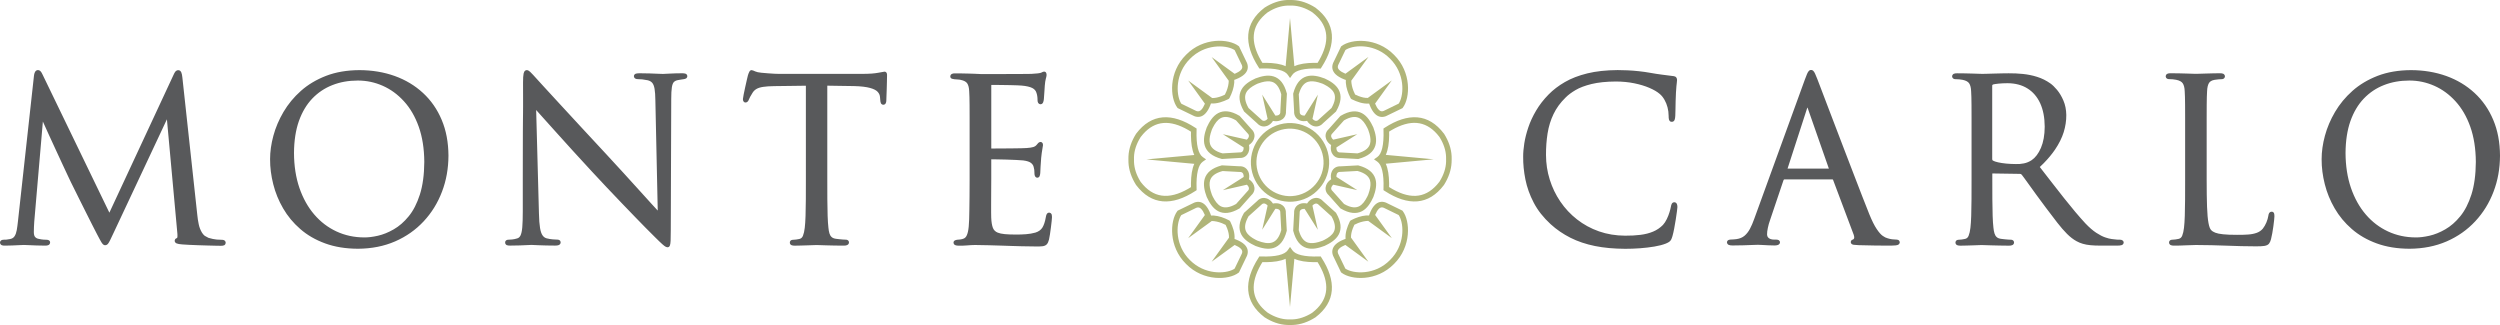 <?xml version="1.0" encoding="utf-8"?>
<!-- Generator: Adobe Illustrator 23.0.3, SVG Export Plug-In . SVG Version: 6.00 Build 0)  -->
<svg version="1.1" id="Слой_1" xmlns="http://www.w3.org/2000/svg" xmlns:xlink="http://www.w3.org/1999/xlink" x="0px" y="0px"
	 viewBox="0 0 600 78" enable-background="new 0 0 600 78" xml:space="preserve">
<g>
	<path fill-rule="evenodd" clip-rule="evenodd" fill="#B0B579" d="M309.58,78l-0.73-0.01c-1.81-0.09-3.59-0.71-5.34-1.83l-0.04-0.03
		c-4.86-3.72-5.04-8.63-1.42-14.27l0.21-0.32l0.38,0.01c3.59,0.12,5.68-0.43,6.42-1.5l0.55-0.79l0.55,0.79
		c0.73,1.06,2.82,1.62,6.42,1.5l0.38-0.01l0.21,0.32c3.61,5.63,3.43,10.56-1.43,14.28l-0.04,0.03c-1.75,1.11-3.53,1.73-5.34,1.82
		L309.62,78H309.58L309.58,78z M314.3,75.44l0.65-0.39l0.71-0.59c3.21-2.88,3.47-6.48,0.95-10.9l-0.39-0.65l-0.88,0.01
		c-1.85-0.02-3.48-0.25-4.69-0.81l-1.05,11.57l-1.05-11.57c-1.21,0.56-2.83,0.79-4.69,0.81l-0.88-0.01l-0.39,0.65
		c-2.52,4.43-2.27,8.01,0.95,10.9l0.71,0.59l0.66,0.39c1.58,0.87,3.14,1.27,4.67,1.22h0.04C311.16,76.71,312.71,76.31,314.3,75.44
		L314.3,75.44z M284.65,63.35c-4.25-4.2-3.85-10.34-2.11-12.66l0.1-0.13l3.98-1.93c1.03-0.4,1.94-0.14,2.65,0.59
		c0.49,0.5,0.89,1.22,1.23,2.08l0.15,0.43h0.67c1.21,0.1,2.43,0.51,3.66,1.15l0.06,0.05l0.07,0.04l0.03,0.04l0.04,0.03l0.04,0.08
		l0.05,0.06c0.61,1.29,1.12,2.68,1.02,4.13l-0.01,0.04l0.36,0.13c0.85,0.34,1.56,0.74,2.06,1.23c0.72,0.72,0.99,1.63,0.58,2.67
		l-1.92,3.99l-0.13,0.1C294.94,67.22,288.83,67.62,284.65,63.35L284.65,63.35z M321.98,65.46l-0.13-0.1l-1.92-4
		c-0.4-1.03-0.13-1.95,0.59-2.67c0.5-0.5,1.22-0.9,2.06-1.23l0.36-0.13l-0.01-0.04c-0.1-1.45,0.41-2.85,1.02-4.13l0.05-0.06
		l0.04-0.08l0.04-0.03l0.03-0.04l0.07-0.04l0.06-0.05c1.22-0.64,2.45-1.05,3.66-1.15h0.67l0.15-0.43c0.33-0.85,0.73-1.57,1.23-2.07
		c0.71-0.73,1.62-0.99,2.66-0.59l3.97,1.93l0.1,0.13c1.74,2.32,2.14,8.46-2.11,12.66C330.39,67.62,324.28,67.22,321.98,65.46
		L321.98,65.46z M296.06,64.63l0.25-0.16l1.74-3.61l0.09-0.33c0.03-0.32-0.09-0.59-0.37-0.87c-0.31-0.3-0.79-0.59-1.45-0.87
		l-5.53,4.03l4.17-5.78c0.02-0.72-0.15-1.46-0.45-2.25l-0.36-0.82l-0.89-0.41c-0.85-0.33-1.65-0.5-2.43-0.52l-5.67,4.13l4.01-5.56
		c-0.28-0.67-0.57-1.15-0.87-1.45c-0.28-0.29-0.55-0.41-0.87-0.37l-0.33,0.09l-3.59,1.75l-0.16,0.25c-1.12,2.04-1.35,7,2.22,10.53
		C289.1,65.98,294.03,65.76,296.06,64.63L296.06,64.63z M333.62,62.39c3.57-3.53,3.35-8.48,2.22-10.53l-0.16-0.25l-3.59-1.75
		l-0.32-0.09c-0.32-0.03-0.59,0.09-0.87,0.37c-0.3,0.31-0.59,0.79-0.87,1.45l4.01,5.56l-5.67-4.14c-0.77,0.02-1.58,0.19-2.43,0.52
		l-0.89,0.41l-0.36,0.83c-0.3,0.79-0.47,1.53-0.45,2.25l4.17,5.79l-5.53-4.03c-0.66,0.28-1.14,0.57-1.45,0.87
		c-0.29,0.28-0.41,0.55-0.37,0.87l0.08,0.33l1.74,3.61h0l0.01,0.01C324.76,65.73,329.96,66.14,333.62,62.39L333.62,62.39z
		 M322.91,64.48l-0.01-0.01l-0.12-0.08C322.82,64.42,322.87,64.45,322.91,64.48L322.91,64.48z M313.56,59.51
		c-1.47-0.45-2.56-1.73-3.17-4.05l-0.03-0.1l0.23-4.26v-0.3c0.06-0.86,0.56-1.49,1.26-1.81c0.56-0.25,1.21-0.3,1.85-0.15
		c0.34-0.55,0.84-0.98,1.41-1.2c0.71-0.27,1.51-0.18,2.16,0.38l0.21,0.21l3.16,2.84l0.05,0.09c1.2,2.08,1.33,3.76,0.61,5.12
		c-0.69,1.29-2.05,2.11-3.39,2.73l-0.04,0.01C316.5,59.55,314.95,59.94,313.56,59.51L313.56,59.51z M301.34,59.04l-0.04-0.02
		c-1.32-0.61-2.69-1.43-3.38-2.73c-0.72-1.36-0.59-3.04,0.6-5.12l0.05-0.09l3.16-2.84l0.21-0.21c0.65-0.56,1.45-0.65,2.16-0.38
		c0.57,0.22,1.07,0.65,1.41,1.2c0.63-0.14,1.28-0.1,1.84,0.15c0.69,0.32,1.19,0.94,1.25,1.81v0.3l0.23,4.26l-0.03,0.1
		c-0.61,2.32-1.71,3.6-3.17,4.05C304.26,59.94,302.71,59.55,301.34,59.04L301.34,59.04z M316.43,58.1l0.95-0.31l0.44-0.21
		c1.06-0.54,1.88-1.15,2.28-1.91c0.37-0.7,0.46-1.68-0.23-3.15l-0.3-0.58l-3.02-2.72l-0.03-0.03c-0.31-0.36-0.64-0.4-0.95-0.28
		c-0.21,0.08-0.41,0.23-0.59,0.44l1.3,5.8l-3.16-5.02c-0.28-0.02-0.53,0.02-0.73,0.11c-0.3,0.14-0.51,0.39-0.47,0.87l0,0.04
		l-0.22,4.08l0.19,0.62c0.54,1.53,1.29,2.16,2.05,2.39C314.66,58.44,315.49,58.36,316.43,58.1L316.43,58.1z M305.26,58.22
		c0.76-0.23,1.51-0.86,2.05-2.39l0.19-0.62l-0.22-4.08l0-0.04c0.03-0.48-0.17-0.73-0.47-0.87c-0.2-0.09-0.46-0.13-0.73-0.11
		l-3.15,5.02l1.3-5.8c-0.18-0.21-0.39-0.36-0.59-0.44c-0.31-0.12-0.63-0.08-0.95,0.28l-0.03,0.03l-3.02,2.72l-0.3,0.58
		c-0.7,1.47-0.61,2.45-0.23,3.15c0.41,0.76,1.22,1.37,2.28,1.91l0.43,0.21C303.15,58.27,304.32,58.51,305.26,58.22L305.26,58.22z
		 M292.33,50.67c-1.29-0.69-2.1-2.06-2.72-3.41l-0.01-0.03c-0.51-1.37-0.89-2.93-0.47-4.33c0.45-1.48,1.72-2.57,4.03-3.19l0.1-0.03
		l4.23,0.23h0.3c0.86,0.06,1.48,0.57,1.8,1.26c0.25,0.56,0.29,1.22,0.15,1.86c0.54,0.35,0.98,0.84,1.19,1.42
		c0.27,0.72,0.18,1.52-0.38,2.17l-0.21,0.21l-2.83,3.18l-0.09,0.05C295.36,51.26,293.69,51.39,292.33,50.67L292.33,50.67z
		 M321.79,50.06l-0.09-0.05l-2.83-3.18l-0.21-0.21c-0.56-0.65-0.65-1.45-0.38-2.17c0.22-0.58,0.65-1.07,1.2-1.42
		c-0.14-0.63-0.1-1.29,0.15-1.85c0.31-0.7,0.94-1.2,1.8-1.26h0.3l4.23-0.23l0.1,0.03c2.31,0.62,3.58,1.72,4.03,3.19
		c0.43,1.4,0.04,2.96-0.47,4.34l-0.01,0.03c-0.61,1.33-1.43,2.71-2.71,3.4C325.52,51.39,323.85,51.26,321.79,50.06L321.79,50.06z
		 M296.1,49.25l0.57-0.3l2.71-3.04l0.03-0.03c0.36-0.31,0.39-0.64,0.28-0.95c-0.08-0.21-0.23-0.42-0.44-0.6l-5.76,1.31l4.99-3.17
		c0.02-0.28-0.02-0.53-0.11-0.73c-0.13-0.3-0.39-0.51-0.86-0.47l-0.04,0l-4.05-0.22l-0.62,0.19c-1.53,0.54-2.15,1.3-2.38,2.06
		c-0.22,0.71-0.13,1.55,0.13,2.5l0.31,0.95l0.21,0.45c0.54,1.07,1.14,1.89,1.9,2.3C293.66,49.85,294.64,49.95,296.1,49.25
		L296.1,49.25z M326.25,49.48c0.76-0.41,1.36-1.23,1.9-2.3l0.21-0.45l0.31-0.95c0.26-0.94,0.34-1.78,0.13-2.5
		c-0.23-0.76-0.86-1.52-2.38-2.06l-0.62-0.19l-4.05,0.22l-0.04,0c-0.48-0.03-0.73,0.17-0.86,0.47c-0.09,0.2-0.13,0.46-0.11,0.73
		l5,3.18l-5.76-1.31c-0.21,0.18-0.36,0.39-0.44,0.6c-0.12,0.31-0.08,0.64,0.28,0.95l0.03,0.03l2.71,3.04l0,0l0.01,0.01
		C324.33,49.96,325.46,49.9,326.25,49.48L326.25,49.48z M322.55,48.95L322.55,48.95l-0.09-0.05
		C322.49,48.91,322.52,48.93,322.55,48.95L322.55,48.95z M300.53,41.42c-1.34-5.04,1.63-10.22,6.64-11.57
		c5.01-1.35,10.16,1.64,11.51,6.68c1.34,5.04-1.63,10.22-6.64,11.57C307.03,49.45,301.88,46.46,300.53,41.42L300.53,41.42z
		 M332.35,45.84l-0.32-0.21l0.01-0.38c0.12-3.62-0.43-5.72-1.49-6.46l-0.79-0.55l0.79-0.55c1.06-0.74,1.61-2.84,1.49-6.46
		l-0.01-0.38l0.32-0.21c5.6-3.63,10.5-3.45,14.2,1.44l0.03,0.03c1.1,1.76,1.72,3.55,1.81,5.37l0.01,0.74v0.03L348.38,39
		c-0.09,1.82-0.71,3.61-1.82,5.38l-0.03,0.04C342.84,49.3,337.96,49.48,332.35,45.84L332.35,45.84z M272.67,44.41l-0.03-0.04
		c-1.1-1.76-1.72-3.55-1.81-5.37l-0.01-0.74v-0.03l0.01-0.73c0.09-1.81,0.71-3.6,1.82-5.38l0.03-0.04c3.7-4.89,8.58-5.07,14.19-1.43
		l0.32,0.21l-0.01,0.38c-0.12,3.62,0.43,5.72,1.49,6.46l0.79,0.55l-0.79,0.55c-1.06,0.74-1.61,2.84-1.49,6.46l0.01,0.38l-0.32,0.21
		C281.27,49.48,276.37,49.29,272.67,44.41L272.67,44.41z M311.69,46.8c4.29-1.16,6.85-5.6,5.69-9.92c-1.15-4.32-5.57-6.89-9.87-5.73
		c-4.29,1.16-6.85,5.6-5.69,9.92S307.4,47.96,311.69,46.8L311.69,46.8z M344.87,44.34l0.59-0.72l0.39-0.66
		c0.87-1.59,1.27-3.15,1.21-4.71l0-0.04c0.05-1.54-0.34-3.1-1.21-4.69l-0.39-0.66l-0.58-0.71c-2.87-3.23-6.44-3.49-10.84-0.96
		l-0.65,0.39l0.01,0.88c-0.02,1.87-0.25,3.5-0.81,4.71l11.5,1.06l-11.51,1.06h0c0.56,1.21,0.78,2.85,0.81,4.71l-0.01,0.87l0,0.01
		l-0.31-0.19c0.1,0.07,0.21,0.13,0.31,0.2C338.09,47.86,341.85,47.74,344.87,44.34L344.87,44.34z M285.19,45.3l0.65-0.39l-0.01-0.88
		c0.02-1.87,0.25-3.5,0.8-4.71l-11.5-1.06l11.5-1.06c-0.56-1.21-0.78-2.85-0.8-4.71l0.01-0.88l-0.65-0.4
		c-4.4-2.54-7.97-2.28-10.84,0.96l-0.59,0.72l-0.39,0.66c-0.87,1.59-1.27,3.15-1.21,4.71v0.04c-0.05,1.54,0.34,3.1,1.21,4.69
		l0.38,0.65C276.71,47.52,280.47,48.01,285.19,45.3L285.19,45.3z M293.27,38.16l-0.1-0.03c-2.31-0.62-3.58-1.72-4.03-3.19
		c-0.43-1.4-0.04-2.96,0.47-4.34l0.02-0.04c0.61-1.33,1.42-2.7,2.71-3.4c1.36-0.73,3.03-0.6,5.09,0.61l0.09,0.05l2.83,3.18
		l0.21,0.21c0.56,0.66,0.65,1.45,0.38,2.17c-0.22,0.58-0.65,1.08-1.19,1.42c0.14,0.63,0.1,1.29-0.15,1.85
		c-0.31,0.7-0.94,1.2-1.8,1.26h-0.3L293.27,38.16L293.27,38.16z M325.95,38.16l-4.23-0.23h-0.3c-0.86-0.06-1.48-0.57-1.8-1.26
		c-0.25-0.56-0.29-1.22-0.15-1.86c-0.54-0.34-0.98-0.84-1.19-1.42c-0.27-0.72-0.18-1.52,0.38-2.17l0.21-0.21l2.83-3.18l0.09-0.05
		c2.07-1.21,3.74-1.33,5.09-0.61c1.29,0.69,2.1,2.07,2.72,3.41l0.01,0.04c0.51,1.37,0.89,2.93,0.47,4.33
		c-0.45,1.48-1.72,2.57-4.03,3.19L325.95,38.16L325.95,38.16z M293.41,36.81l4.05-0.23l0.04,0c0.47,0.04,0.73-0.17,0.86-0.47
		c0.09-0.2,0.13-0.46,0.11-0.73l-0.02-0.01l-4.97-3.16l5.74,1.3l0.02,0.01c0.21-0.18,0.36-0.39,0.44-0.6
		c0.12-0.31,0.08-0.64-0.28-0.95l-0.03-0.03l-2.71-3.04l-0.57-0.31c-1.46-0.7-2.43-0.61-3.13-0.23c-0.76,0.41-1.36,1.23-1.9,2.3
		l-0.21,0.45l-0.31,0.95c-0.26,0.94-0.34,1.78-0.13,2.49c0.23,0.76,0.85,1.52,2.38,2.07L293.41,36.81L293.41,36.81z M325.8,36.81
		l0.62-0.19c1.53-0.55,2.15-1.3,2.38-2.07c0.21-0.71,0.13-1.55-0.13-2.49l-0.31-0.95l-0.21-0.45c-0.54-1.07-1.14-1.89-1.9-2.3
		c-0.7-0.37-1.67-0.47-3.13,0.23l-0.57,0.31l-2.71,3.04l-0.03,0.03c-0.36,0.32-0.39,0.64-0.28,0.95c0.08,0.21,0.23,0.42,0.44,0.6
		l0.01,0l5.76-1.31l-4.99,3.17l-0.01,0.01c-0.02,0.28,0.02,0.53,0.11,0.73c0.13,0.3,0.39,0.51,0.86,0.47l0.04,0L325.8,36.81
		L325.8,36.81z M301.95,29.82l-0.21-0.21l-3.16-2.85l-0.05-0.09c-1.2-2.08-1.33-3.76-0.6-5.12c0.68-1.29,2.05-2.11,3.39-2.73
		l0.03-0.01c1.37-0.51,2.91-0.9,4.31-0.47c1.47,0.45,2.56,1.73,3.17,4.05l0.03,0.1l-0.23,4.26v0.3c-0.06,0.86-0.56,1.49-1.26,1.81
		c-0.56,0.25-1.22,0.3-1.85,0.16c-0.34,0.55-0.84,0.98-1.41,1.2C303.4,30.48,302.6,30.39,301.95,29.82L301.95,29.82z M315.1,30.21
		c-0.57-0.22-1.07-0.65-1.41-1.2c-0.63,0.14-1.28,0.1-1.84-0.15c-0.69-0.32-1.19-0.94-1.26-1.81v-0.3l-0.23-4.26l0.03-0.1
		c0.61-2.32,1.71-3.6,3.17-4.05c1.39-0.43,2.94-0.04,4.32,0.48l0.04,0.01c1.32,0.61,2.69,1.43,3.38,2.73
		c0.72,1.36,0.59,3.04-0.61,5.12l-0.05,0.09l-3.12,2.81c0,0,0,0,0,0c-0.08,0.09-0.16,0.17-0.24,0.24
		C316.61,30.39,315.82,30.48,315.1,30.21L315.1,30.21z M317.47,29.61l0.03-0.03l-0.01,0.01l0.01-0.01c0.01-0.01,0.02-0.02,0.02-0.03
		L317.47,29.61L317.47,29.61z M316.52,28.67l0.03-0.03l3.02-2.72l0.3-0.58c0.7-1.47,0.61-2.45,0.23-3.15
		c-0.41-0.76-1.22-1.37-2.28-1.91l-0.44-0.21l-0.95-0.31c-0.94-0.26-1.77-0.34-2.48-0.13c-0.76,0.23-1.51,0.86-2.05,2.39l-0.19,0.62
		l0.22,4.08l0,0.04c-0.03,0.48,0.17,0.73,0.47,0.87c0.2,0.09,0.45,0.13,0.73,0.11v0l3.16-5.02l-1.3,5.8l0,0
		c0.18,0.21,0.39,0.36,0.59,0.44C315.88,29.06,316.21,29.03,316.52,28.67L316.52,28.67z M303.64,28.95c0.2-0.08,0.41-0.23,0.59-0.44
		l-0.01-0.02l-1.29-5.77l3.14,5l0.01,0.02c0.27,0.02,0.53-0.02,0.73-0.11c0.3-0.14,0.51-0.39,0.47-0.87l0-0.04l0.22-4.08l-0.19-0.62
		c-0.54-1.53-1.29-2.16-2.05-2.39c-0.71-0.21-1.54-0.13-2.48,0.13l-0.95,0.31l-0.44,0.21c-1.06,0.54-1.88,1.15-2.28,1.91
		c-0.37,0.7-0.46,1.68,0.23,3.15l0.3,0.58l3.02,2.72l0.03,0.03C303.01,29.03,303.33,29.06,303.64,28.95L303.64,28.95z M286.62,27.87
		l-3.98-1.93l-0.1-0.13c-1.74-2.32-2.14-8.46,2.11-12.66c4.17-4.27,10.28-3.87,12.59-2.12l0.13,0.1l1.92,4
		c0.4,1.03,0.14,1.95-0.59,2.66c-0.5,0.49-1.22,0.9-2.06,1.23l-0.42,0.15v0.67c-0.1,1.22-0.51,2.45-1.14,3.68l-0.05,0.06l-0.04,0.07
		l-0.04,0.03l-0.03,0.04l-0.08,0.04l-0.06,0.04c-1.28,0.61-2.67,1.13-4.11,1.03l-0.04-0.01l-0.13,0.36
		c-0.33,0.85-0.73,1.57-1.22,2.07C288.56,28.01,287.64,28.28,286.62,27.87L286.62,27.87z M329.95,27.28
		c-0.49-0.5-0.89-1.22-1.23-2.07l-0.13-0.36l-0.04,0.01c-1.44,0.1-2.83-0.41-4.11-1.03l-0.06-0.04l-0.08-0.04l-0.03-0.04l-0.04-0.03
		l-0.04-0.07l-0.05-0.06c-0.64-1.23-1.04-2.46-1.14-3.68v-0.68l-0.42-0.15c-0.85-0.34-1.56-0.74-2.06-1.23
		c-0.72-0.72-0.99-1.63-0.58-2.67l1.92-3.99l0.13-0.1c2.3-1.75,8.41-2.15,12.59,2.12c4.25,4.2,3.85,10.34,2.11,12.66l-0.1,0.13
		l-3.98,1.93C331.57,28.28,330.66,28.01,329.95,27.28L329.95,27.28z M331.77,26.71l0.32-0.09l3.59-1.75l0.16-0.25
		c1.12-2.04,1.35-7-2.22-10.53c-3.51-3.59-8.43-3.37-10.47-2.24l-0.25,0.16l-1.74,3.61l-0.08,0.33c-0.04,0.32,0.08,0.59,0.37,0.87
		c0.3,0.3,0.78,0.59,1.45,0.87l0.01,0l5.52-4.03l-4.11,5.69l-0.01,0.01c0.02,0.78,0.19,1.59,0.52,2.44l0.4,0.89l0.82,0.36
		c0.78,0.3,1.52,0.48,2.23,0.45l0.01-0.01l5.74-4.19l-4.01,5.56l0,0.01c0.28,0.67,0.57,1.15,0.87,1.45
		C331.18,26.62,331.45,26.74,331.77,26.71L331.77,26.71z M288.31,26.34c0.3-0.3,0.59-0.79,0.87-1.45l-0.02-0.03l-3.99-5.53
		l5.67,4.14l0.08,0.06c0.71,0.02,1.45-0.16,2.23-0.45l0.82-0.36l0.41-0.89c0.33-0.85,0.5-1.66,0.52-2.44l-0.04-0.06l-4.07-5.64
		l5.5,4.01l0.03,0.02c0.66-0.28,1.14-0.57,1.45-0.87c0.29-0.28,0.41-0.55,0.37-0.87l-0.08-0.33l-1.74-3.61l-0.25-0.16
		c-2.03-1.13-6.96-1.35-10.47,2.24c-3.57,3.53-3.35,8.48-2.23,10.53l0.16,0.25l3.58,1.74C287.59,26.81,287.94,26.72,288.31,26.34
		L288.31,26.34z M309.61,18.73l-0.55-0.79c-0.73-1.06-2.82-1.62-6.42-1.5l-0.38,0.01l-0.21-0.32c-3.61-5.63-3.43-10.56,1.43-14.28
		l0.04-0.03c1.75-1.11,3.53-1.73,5.34-1.82L309.6,0h0.03l0.73,0.01c1.8,0.09,3.59,0.71,5.35,1.83l0.04,0.03
		c4.86,3.72,5.04,8.63,1.42,14.27l-0.21,0.32l-0.38-0.01c-3.59-0.12-5.68,0.43-6.42,1.5L309.61,18.73L309.61,18.73z M308.55,15.89
		l1.05-11.57l1.05,11.57v0c1.21-0.56,2.83-0.79,4.69-0.81l0.88,0.01l0.39-0.65c2.52-4.43,2.27-8.01-0.95-10.9l-0.71-0.59l-0.65-0.39
		c-1.58-0.87-3.14-1.27-4.68-1.22h-0.04c-1.53-0.05-3.09,0.34-4.67,1.22l-0.66,0.39l-0.71,0.59c-3.21,2.88-3.47,6.48-0.95,10.9
		l0.39,0.65l0.88-0.01C305.72,15.1,307.35,15.33,308.55,15.89L308.55,15.89L308.55,15.89z"/>
	<path fill-rule="evenodd" clip-rule="evenodd" fill="#58595B" d="M382.77,59.04c-2.16-0.44-4.12-1.1-5.87-1.98
		c-1.74-0.88-3.33-1.96-4.75-3.26c-1.74-1.6-3.1-3.32-4.06-5.17c-0.96-1.83-1.62-3.7-2-5.59c-0.37-1.88-0.55-3.69-0.53-5.43
		c-0.01-0.93,0.09-2,0.27-3.2c0.19-1.21,0.51-2.48,0.96-3.82c0.45-1.35,1.08-2.7,1.87-4.04c0.8-1.36,1.8-2.65,3-3.87
		c1.09-1.11,2.39-2.11,3.9-2.98c1.53-0.89,3.33-1.58,5.4-2.09c2.08-0.51,4.51-0.77,7.27-0.79c0.73,0,1.53,0.02,2.4,0.06
		c0.87,0.04,1.77,0.11,2.7,0.21c0.93,0.1,1.84,0.23,2.73,0.39c1,0.18,1.95,0.33,2.84,0.44c0.9,0.12,1.84,0.24,2.82,0.36
		c0.22,0.03,0.44,0.12,0.6,0.33c0.13,0.18,0.17,0.39,0.17,0.6c0,0.15-0.02,0.35-0.05,0.58c-0.03,0.22-0.06,0.53-0.1,0.92
		c-0.04,0.39-0.08,0.9-0.11,1.53c-0.03,0.61-0.06,1.29-0.08,2.04c-0.02,0.75-0.03,1.45-0.04,2.09c-0.01,0.64-0.02,1.12-0.04,1.41
		c-0.02,0.41-0.07,0.74-0.16,0.97c-0.04,0.11-0.11,0.22-0.2,0.31c-0.09,0.08-0.2,0.14-0.32,0.16l-0.03,0l-0.07,0.01l-0.08,0
		l-0.13-0.02L401,29.21c-0.11-0.04-0.21-0.11-0.29-0.2c-0.07-0.09-0.12-0.19-0.15-0.29c-0.07-0.24-0.09-0.56-0.09-0.95
		c0-0.67-0.09-1.34-0.26-2c-0.17-0.66-0.42-1.27-0.74-1.83c-0.32-0.56-0.69-1.02-1.13-1.39c-0.6-0.52-1.42-1-2.48-1.46
		c-1.05-0.45-2.26-0.82-3.63-1.1c-1.36-0.28-2.83-0.42-4.39-0.43c-2.34,0.01-4.29,0.22-5.86,0.6c-1.58,0.39-2.86,0.87-3.84,1.45
		c-1,0.59-1.79,1.18-2.38,1.78c-1.27,1.23-2.24,2.57-2.92,4c-0.69,1.44-1.16,2.98-1.42,4.62c-0.26,1.64-0.39,3.37-0.38,5.19
		c0.01,2.04,0.3,4,0.9,5.9c0.59,1.9,1.44,3.66,2.55,5.29c1.11,1.63,2.44,3.05,4,4.27c1.56,1.22,3.31,2.18,5.25,2.86
		c1.94,0.68,4.04,1.03,6.3,1.04c1.33,0.01,2.55-0.06,3.68-0.2c1.12-0.14,2.13-0.4,3.03-0.78c0.89-0.37,1.68-0.91,2.36-1.6
		c0.35-0.38,0.65-0.85,0.92-1.4c0.27-0.56,0.49-1.11,0.65-1.65c0.17-0.55,0.27-0.98,0.33-1.3c0.05-0.3,0.12-0.56,0.23-0.75
		c0.14-0.24,0.37-0.35,0.66-0.34c0.17,0.01,0.32,0.09,0.43,0.21c0.07,0.08,0.11,0.16,0.14,0.25c0.08,0.2,0.11,0.44,0.11,0.69
		c0,0.14-0.04,0.49-0.11,1.02c-0.07,0.54-0.16,1.19-0.28,1.93c-0.12,0.75-0.24,1.48-0.38,2.2c-0.14,0.73-0.28,1.34-0.42,1.83
		c-0.1,0.34-0.21,0.62-0.31,0.83c-0.12,0.22-0.28,0.41-0.49,0.55c-0.19,0.13-0.45,0.26-0.78,0.4c-0.76,0.3-1.68,0.54-2.76,0.72
		c-1.08,0.18-2.22,0.32-3.44,0.41c-1.21,0.09-2.4,0.13-3.57,0.13C387.36,59.7,384.93,59.48,382.77,59.04L382.77,59.04z M78.02,58.41
		c-2.3-0.84-4.29-1.99-5.96-3.45c-1.67-1.45-3.04-3.1-4.11-4.95c-1.07-1.84-1.86-3.77-2.37-5.8c-0.51-2.02-0.77-4.02-0.76-6
		c0-1.8,0.26-3.67,0.79-5.63c0.53-1.96,1.34-3.86,2.43-5.72c1.1-1.86,2.49-3.55,4.18-5.05c1.7-1.51,3.72-2.71,6.04-3.61
		c2.34-0.9,5-1.35,7.99-1.37c3.06,0.01,5.89,0.48,8.49,1.41c2.59,0.93,4.85,2.29,6.78,4.07c1.93,1.78,3.43,3.94,4.49,6.47
		c1.07,2.53,1.6,5.39,1.62,8.57c-0.01,3.07-0.52,5.96-1.55,8.65c-1.02,2.69-2.48,5.06-4.39,7.11c-1.91,2.05-4.19,3.66-6.85,4.82
		c-2.66,1.16-5.64,1.75-8.92,1.77C82.97,59.69,80.33,59.26,78.02,58.41L78.02,58.41z M570.39,58.41c-2.3-0.84-4.29-1.99-5.96-3.45
		c-1.67-1.45-3.04-3.1-4.11-4.95c-1.07-1.84-1.86-3.77-2.37-5.8c-0.51-2.02-0.77-4.02-0.76-6c0-1.8,0.26-3.67,0.79-5.63
		c0.53-1.96,1.34-3.86,2.43-5.72c1.1-1.86,2.49-3.55,4.18-5.05c1.7-1.51,3.72-2.71,6.04-3.61c2.34-0.9,5-1.35,7.99-1.37
		c3.06,0.01,5.89,0.48,8.49,1.41c2.59,0.93,4.85,2.29,6.78,4.07c1.93,1.78,3.43,3.94,4.49,6.47c1.07,2.53,1.6,5.39,1.62,8.57
		c-0.01,3.07-0.52,5.96-1.55,8.65c-1.02,2.69-2.48,5.06-4.39,7.11c-1.91,2.05-4.19,3.66-6.85,4.82c-2.66,1.16-5.64,1.75-8.92,1.77
		C575.34,59.69,572.7,59.26,570.39,58.41L570.39,58.41z M159.44,59.01c-0.27-0.2-0.67-0.56-1.19-1.06
		c-0.26-0.25-0.57-0.56-0.94-0.92l-1.24-1.24c-0.14-0.13-0.52-0.51-1.15-1.15c-0.63-0.64-1.43-1.46-2.41-2.47
		c-0.98-1.01-2.06-2.13-3.24-3.36c-1.18-1.23-2.39-2.5-3.63-3.81c-1.24-1.31-2.43-2.58-3.58-3.83c-1.57-1.7-3.09-3.36-4.57-4.98
		c-1.48-1.63-2.85-3.14-4.11-4.55c-1.26-1.4-2.35-2.62-3.27-3.64c-0.46-0.51-0.86-0.96-1.2-1.34l-0.23-0.26l0.67,24.87
		c0.03,1.45,0.12,2.6,0.26,3.44c0.14,0.85,0.35,1.43,0.61,1.79c0.25,0.36,0.57,0.59,0.97,0.7c0.51,0.13,1,0.21,1.49,0.25
		c0.5,0.04,0.86,0.06,1.11,0.06c0.16,0,0.33,0.03,0.5,0.14c0.14,0.1,0.22,0.23,0.25,0.39l0,0.03l0.01,0.07v0.07l-0.01,0.1
		l-0.01,0.04c-0.03,0.12-0.09,0.22-0.17,0.3c-0.08,0.08-0.17,0.13-0.26,0.17c-0.22,0.09-0.51,0.12-0.85,0.12
		c-1.55-0.01-2.82-0.03-3.82-0.08c-0.99-0.05-1.61-0.07-1.86-0.08c-0.16,0-0.49,0.01-0.99,0.04c-0.51,0.02-1.12,0.05-1.84,0.08
		c-0.72,0.02-1.49,0.04-2.31,0.04c-0.28,0.01-0.54-0.02-0.74-0.09l-0.04-0.01l-0.08-0.04c-0.04-0.02-0.08-0.05-0.11-0.08l-0.11-0.13
		c-0.02-0.02-0.04-0.05-0.05-0.08c-0.05-0.1-0.06-0.21-0.06-0.32l0-0.03l0-0.06l0-0.03c0.03-0.16,0.11-0.3,0.27-0.41
		c0.16-0.1,0.33-0.13,0.49-0.13c0.21,0,0.51-0.01,0.92-0.06c0.39-0.04,0.78-0.12,1.19-0.25c0.34-0.09,0.6-0.3,0.8-0.68
		c0.2-0.4,0.36-1.05,0.44-2c0.08-0.94,0.12-2.22,0.12-3.84v-7.97c0-2.75,0-5.04,0.01-6.84c0-1.8,0.01-3.26,0.01-4.37
		c0.01-1.11,0.01-2,0.02-2.67c0.01-0.67,0.01-1.25,0.02-1.74s0.01-1.01,0.01-1.56c0-0.56,0-1.28,0-2.16c0-0.89-0.01-2.07-0.01-3.54
		c0-1.03,0.04-1.78,0.14-2.21c0.06-0.27,0.17-0.54,0.38-0.69c0.12-0.09,0.27-0.14,0.43-0.12c0.27,0.02,0.53,0.2,0.76,0.41
		c0.23,0.21,0.47,0.46,0.71,0.73c0.23,0.26,0.44,0.49,0.62,0.68c0.22,0.25,0.83,0.92,1.84,2.02c1.01,1.1,2.3,2.51,3.88,4.22
		c1.58,1.72,3.34,3.62,5.28,5.72c1.94,2.09,3.95,4.26,6.03,6.5c1.34,1.44,2.67,2.89,4.01,4.36c1.33,1.46,2.59,2.84,3.77,4.15
		c1.18,1.3,2.21,2.44,3.09,3.41c0.44,0.49,0.83,0.91,1.16,1.26l0.23,0.24l-0.57-26.48c-0.01-1.15-0.08-2.06-0.19-2.73
		c-0.11-0.67-0.31-1.14-0.55-1.43c-0.24-0.29-0.6-0.51-1.09-0.63c-0.47-0.1-0.9-0.17-1.29-0.21c-0.39-0.04-0.71-0.05-0.94-0.05
		c-0.29,0-0.57-0.03-0.77-0.16l-0.04-0.03l-0.08-0.06l-0.03-0.03c-0.11-0.12-0.17-0.28-0.17-0.45l0-0.04
		c0.02-0.18,0.1-0.33,0.24-0.43c0.09-0.07,0.2-0.12,0.31-0.14c0.23-0.06,0.52-0.08,0.86-0.08c0.82,0,1.62,0.02,2.39,0.04
		c0.77,0.03,1.45,0.05,2.02,0.08c0.57,0.03,0.95,0.04,1.15,0.04c0.3,0,0.85-0.03,1.66-0.08c0.81-0.05,1.78-0.07,2.89-0.08
		c0.31-0.01,0.58,0.02,0.8,0.08l0.05,0.02l0.14,0.06l0.05,0.03c0.13,0.1,0.22,0.23,0.25,0.4l0,0.03l0.01,0.06l0,0.04
		c0,0.18-0.08,0.34-0.24,0.48l-0.08,0.05c-0.16,0.09-0.35,0.14-0.56,0.17c-0.2,0.02-0.41,0.05-0.61,0.09
		c-0.2,0.03-0.46,0.07-0.77,0.13c-0.44,0.08-0.76,0.25-0.97,0.47c-0.21,0.22-0.38,0.62-0.48,1.26c-0.1,0.64-0.15,1.56-0.15,2.78
		l-0.11,31.45c0,1.17-0.01,2.03-0.04,2.59c-0.03,0.53-0.08,0.95-0.18,1.17l-0.02,0.04l-0.08,0.12l-0.03,0.05
		c-0.07,0.07-0.14,0.13-0.23,0.16l-0.23,0.03l-0.06,0C159.91,59.32,159.67,59.18,159.44,59.01L159.44,59.01z M245.17,59.1
		c-0.91-0.02-1.72-0.04-2.42-0.07c-0.7-0.03-1.39-0.05-2.07-0.07c-1.08-0.03-2.21-0.06-3.37-0.1c-1.16-0.04-2.26-0.05-3.31-0.06
		c-0.63,0.01-1.27,0.04-1.91,0.1c-0.67,0.06-1.35,0.08-2.05,0.06c-0.3,0-0.58-0.03-0.79-0.13c-0.07-0.03-0.13-0.07-0.19-0.12
		c-0.08-0.07-0.13-0.16-0.17-0.25c-0.03-0.09-0.05-0.18-0.05-0.28c0.01-0.18,0.1-0.31,0.21-0.4c0.05-0.04,0.1-0.07,0.15-0.09
		c0.15-0.07,0.32-0.12,0.53-0.15c0.27-0.02,0.49-0.04,0.68-0.06c0.17-0.01,0.33-0.04,0.5-0.09l0.03-0.01
		c0.31-0.06,0.57-0.2,0.8-0.44c0.21-0.22,0.41-0.64,0.57-1.32c0.15-0.67,0.25-1.66,0.29-2.98c0.02-0.69,0.03-1.48,0.05-2.36
		c0.02-0.89,0.03-1.92,0.04-3.1c0.01-1.18,0.02-2.57,0.02-4.16v-9.47c0-2.08,0-3.79,0-5.12c0-1.33-0.01-2.4-0.01-3.2
		c-0.01-0.8-0.02-1.45-0.03-1.94c-0.01-0.49-0.03-0.94-0.06-1.36c-0.03-0.88-0.2-1.5-0.47-1.91c-0.25-0.38-0.74-0.68-1.58-0.85
		c-0.17-0.04-0.4-0.08-0.67-0.09c-0.3-0.02-0.57-0.04-0.83-0.06c-0.21-0.03-0.4-0.06-0.55-0.11c-0.06-0.02-0.11-0.04-0.17-0.07
		c-0.15-0.1-0.26-0.25-0.27-0.46c0-0.09,0.01-0.17,0.04-0.25c0.03-0.1,0.09-0.2,0.17-0.27c0.06-0.05,0.12-0.1,0.19-0.13
		c0.21-0.1,0.49-0.13,0.79-0.12c0.4,0,0.86,0,1.37,0.01c0.51,0.01,1.15,0.02,1.9,0.04c0.37,0.01,0.8,0.03,1.26,0.04l1.52,0.07h0.95
		c0.56,0,1.27,0,2.12,0c0.85,0,1.77,0,2.74,0c0.97,0,1.91-0.01,2.81-0.01c0.9,0,1.68-0.01,2.33-0.01c0.65-0.01,1.08-0.01,1.3-0.02
		c0.59-0.03,1.1-0.07,1.53-0.12c0.44-0.05,0.69-0.12,0.8-0.17c0.15-0.08,0.28-0.14,0.38-0.18c0.12-0.05,0.24-0.07,0.37-0.07
		c0.24,0.01,0.39,0.16,0.47,0.36c0.05,0.15,0.07,0.31,0.07,0.48c-0.01,0.22-0.08,0.53-0.19,0.91c-0.1,0.36-0.18,0.89-0.24,1.63
		c-0.02,0.4-0.05,0.86-0.09,1.39c-0.03,0.53-0.08,1.14-0.13,1.84c-0.03,0.3-0.09,0.56-0.18,0.77c-0.05,0.1-0.11,0.21-0.2,0.29
		c-0.1,0.09-0.22,0.15-0.38,0.16c-0.12,0-0.23-0.02-0.34-0.08c-0.08-0.04-0.15-0.1-0.21-0.17l-0.02-0.03l-0.04-0.06l-0.02-0.03
		c-0.1-0.19-0.14-0.43-0.13-0.67c0-0.34-0.02-0.65-0.07-0.94c-0.04-0.29-0.11-0.53-0.18-0.74c-0.15-0.52-0.48-0.91-1.01-1.18
		c-0.56-0.28-1.4-0.48-2.55-0.58c-0.19-0.02-0.53-0.04-1.03-0.06c-0.51-0.02-1.09-0.03-1.75-0.05c-0.66-0.01-1.31-0.02-1.95-0.03
		c-0.64-0.01-1.2-0.01-1.67-0.02c-0.24,0-0.43,0-0.58,0l-0.29,0l-0.01,0.03c-0.01,0.04-0.01,0.09-0.01,0.17v14.87
		c0,0.09,0,0.15,0.01,0.19l1.01,0c0.53,0,1.17,0,1.91-0.01c0.74,0,1.48-0.01,2.24-0.02c0.76-0.01,1.43-0.02,2.03-0.03
		c0.6-0.01,1.02-0.03,1.27-0.05c0.7-0.04,1.23-0.13,1.61-0.24c0.35-0.11,0.63-0.29,0.83-0.55c0.13-0.17,0.26-0.31,0.36-0.42
		c0.14-0.14,0.32-0.24,0.53-0.25c0.19-0.01,0.36,0.08,0.47,0.23l0.02,0.03l0.03,0.06l0.02,0.03c0.05,0.13,0.07,0.27,0.07,0.43
		c-0.01,0.19-0.07,0.53-0.16,1.01c-0.09,0.47-0.18,1.14-0.27,2.01c-0.08,0.83-0.12,1.55-0.15,2.16c-0.02,0.62-0.04,1.11-0.07,1.5
		c-0.03,0.29-0.07,0.53-0.15,0.72c-0.03,0.06-0.07,0.13-0.11,0.19c-0.11,0.13-0.26,0.21-0.44,0.21l-0.05,0l-0.07-0.01l-0.03-0.01
		c-0.14-0.04-0.26-0.12-0.34-0.23c-0.06-0.08-0.1-0.17-0.13-0.26c-0.06-0.21-0.09-0.44-0.08-0.69c0-0.23-0.01-0.46-0.04-0.71
		c-0.03-0.24-0.08-0.47-0.15-0.69l-0.01-0.03c-0.07-0.32-0.27-0.63-0.63-0.92c-0.34-0.27-0.94-0.48-1.87-0.6
		c-0.37-0.04-0.92-0.08-1.66-0.11c-0.73-0.03-1.51-0.06-2.34-0.09c-0.83-0.02-1.58-0.04-2.25-0.05c-0.67-0.01-1.13-0.02-1.37-0.02
		l-0.04,0.01l0,0.03v4.74c0,0.38,0,0.9-0.01,1.55c0,0.66-0.01,1.37-0.01,2.15c0,0.78-0.01,1.55-0.01,2.3c0,0.75,0,1.41,0,1.99
		c0,0.57,0.01,0.97,0.02,1.2c0.04,1.08,0.18,1.9,0.4,2.48c0.21,0.54,0.59,0.92,1.16,1.15c0.41,0.17,0.97,0.29,1.69,0.36
		c0.72,0.07,1.6,0.1,2.63,0.1c0.81,0.01,1.62-0.02,2.45-0.08c0.81-0.06,1.57-0.19,2.28-0.39c0.77-0.24,1.31-0.64,1.66-1.18
		c0.36-0.58,0.65-1.41,0.84-2.54c0.05-0.3,0.12-0.56,0.22-0.73c0.04-0.06,0.08-0.12,0.14-0.17c0.09-0.09,0.21-0.15,0.34-0.16l0.03,0
		l0.06,0l0.07,0l0.06,0.01l0.03,0.01c0.18,0.04,0.32,0.16,0.41,0.32c0.03,0.06,0.05,0.12,0.06,0.19c0.04,0.19,0.05,0.4,0.05,0.62
		c0,0.14-0.03,0.43-0.07,0.87c-0.05,0.44-0.11,0.95-0.18,1.52c-0.07,0.57-0.15,1.12-0.23,1.65c-0.08,0.53-0.15,0.95-0.23,1.26
		c-0.12,0.48-0.29,0.88-0.53,1.14c-0.26,0.28-0.63,0.42-1.05,0.47c-0.4,0.05-0.95,0.06-1.63,0.05
		C247.19,59.12,246.08,59.11,245.17,59.1L245.17,59.1z M534.39,58.96c-2.34-0.09-4.81-0.15-7.38-0.16
		c-0.81,0.01-1.64,0.03-2.48,0.08c-0.85,0.05-1.77,0.07-2.76,0.07c-0.31,0-0.58-0.03-0.79-0.12c-0.07-0.03-0.13-0.07-0.19-0.12
		c-0.08-0.08-0.14-0.17-0.18-0.27c-0.03-0.08-0.04-0.16-0.04-0.24c0-0.15,0.05-0.29,0.15-0.42l0.03-0.03l0.06-0.05l0.07-0.05
		l0.04-0.03c0.13-0.06,0.27-0.08,0.41-0.09c0.23,0,0.48-0.02,0.76-0.06c0.28-0.04,0.54-0.09,0.78-0.14c0.4-0.09,0.69-0.34,0.86-0.77
		c0.2-0.49,0.34-1.13,0.43-1.9c0.09-0.75,0.15-1.7,0.19-2.86c0.04-1.16,0.06-2.48,0.07-3.97c0.01-1.49,0.01-3.09,0.01-4.82v-9.48
		c0-2.08,0-3.79,0-5.12c0-1.33-0.01-2.4-0.01-3.2c-0.01-0.8-0.02-1.45-0.03-1.94c-0.01-0.49-0.04-0.94-0.06-1.36
		c-0.03-0.88-0.2-1.5-0.47-1.91c-0.25-0.38-0.74-0.68-1.57-0.85c-0.21-0.05-0.49-0.09-0.84-0.12c-0.35-0.03-0.66-0.04-0.91-0.04
		c-0.17,0-0.33-0.04-0.49-0.14c-0.15-0.1-0.24-0.24-0.27-0.43l-0.01-0.05l0-0.03c0-0.08,0.01-0.16,0.04-0.24
		c0.03-0.1,0.09-0.2,0.17-0.27c0.06-0.05,0.12-0.1,0.19-0.13c0.21-0.1,0.49-0.13,0.79-0.12c0.61,0,1.26,0.01,1.93,0.02
		c0.67,0.02,1.31,0.03,1.91,0.05c0.6,0.02,1.1,0.04,1.5,0.05c0.41,0.01,0.64,0.02,0.71,0.02c0.07,0,0.33-0.01,0.78-0.02
		c0.44-0.01,0.98-0.03,1.6-0.05c0.62-0.02,1.24-0.04,1.85-0.05c0.61-0.02,1.13-0.02,1.55-0.02c0.31,0,0.58,0.03,0.79,0.12
		c0.07,0.03,0.13,0.07,0.19,0.13c0.08,0.08,0.14,0.17,0.18,0.27c0.03,0.08,0.04,0.16,0.03,0.24l0,0.03l-0.01,0.07
		c-0.03,0.17-0.12,0.32-0.27,0.42c-0.15,0.1-0.31,0.14-0.48,0.14c-0.19,0-0.44,0.01-0.76,0.04c-0.31,0.03-0.63,0.07-0.96,0.12
		c-0.7,0.12-1.12,0.39-1.35,0.77c-0.25,0.42-0.42,1.07-0.45,1.98c-0.03,0.41-0.05,0.86-0.06,1.36c-0.01,0.49-0.03,1.14-0.03,1.94
		c-0.01,0.8-0.01,1.87-0.01,3.2c0,1.33,0,3.04,0,5.12v9.59c0,2.62,0.03,4.79,0.09,6.49c0.06,1.7,0.18,3.01,0.35,3.92
		c0.17,0.93,0.4,1.46,0.64,1.69c0.23,0.25,0.56,0.46,1,0.63c0.43,0.17,1.06,0.3,1.89,0.38c0.83,0.09,1.92,0.13,3.3,0.13
		c0.94,0.01,1.82-0.01,2.63-0.07c0.79-0.05,1.5-0.19,2.11-0.41c0.59-0.21,1.08-0.55,1.47-1.01c0.33-0.42,0.61-0.91,0.85-1.47
		c0.24-0.57,0.39-1.1,0.47-1.6l0.06-0.33c0.03-0.11,0.07-0.21,0.12-0.3c0.14-0.24,0.37-0.36,0.63-0.36l0.05,0
		c0.22,0.01,0.4,0.14,0.5,0.35l0.02,0.05c0.07,0.19,0.08,0.45,0.08,0.74c0,0.18-0.03,0.48-0.07,0.9c-0.04,0.43-0.1,0.92-0.18,1.47
		c-0.08,0.55-0.16,1.1-0.26,1.65c-0.1,0.55-0.2,1.03-0.31,1.45c-0.11,0.43-0.27,0.79-0.47,1.05c-0.24,0.31-0.65,0.47-1.12,0.55
		c-0.47,0.08-1.18,0.11-2.11,0.1C539.06,59.11,536.74,59.06,534.39,58.96L534.39,58.96z M200.33,58.93
		c-0.74-0.01-1.43-0.03-2.07-0.05c-0.63-0.02-1.15-0.04-1.56-0.05c-0.41-0.02-0.65-0.02-0.71-0.02c-0.07,0-0.3,0.01-0.69,0.02
		c-0.39,0.01-0.86,0.03-1.41,0.05c-0.55,0.02-1.11,0.04-1.67,0.05c-0.56,0.02-1.05,0.02-1.47,0.03c-0.31,0-0.58-0.03-0.79-0.12
		l-0.04-0.02l-0.11-0.07l-0.04-0.03c-0.08-0.08-0.14-0.17-0.18-0.28c-0.03-0.08-0.03-0.16-0.03-0.23c-0.01-0.15,0.05-0.29,0.15-0.42
		l0.03-0.03l0.05-0.05l0.07-0.05l0.04-0.02c0.13-0.06,0.27-0.08,0.41-0.09c0.23,0,0.49-0.02,0.76-0.06
		c0.28-0.04,0.54-0.09,0.78-0.14c0.41-0.09,0.69-0.34,0.86-0.77c0.2-0.49,0.34-1.13,0.43-1.9c0.09-0.75,0.15-1.7,0.19-2.86
		c0.04-1.16,0.06-2.48,0.07-3.97c0.01-1.48,0.01-3.09,0.01-4.82V20.57l-3.63,0.05c-1.33,0.01-2.65,0.03-3.96,0.05
		c-1.09,0.01-1.97,0.08-2.66,0.18c-0.68,0.1-1.2,0.27-1.59,0.49c-0.38,0.22-0.7,0.52-0.94,0.9c-0.28,0.44-0.48,0.78-0.6,1.01
		c-0.12,0.24-0.21,0.44-0.28,0.6c-0.08,0.22-0.19,0.43-0.34,0.56c-0.14,0.13-0.32,0.2-0.51,0.19c-0.2,0-0.36-0.11-0.48-0.29
		c-0.09-0.16-0.12-0.35-0.12-0.54c0.01-0.2,0.07-0.57,0.18-1.1c0.11-0.54,0.23-1.14,0.38-1.8c0.15-0.66,0.28-1.25,0.4-1.78
		c0.12-0.52,0.2-0.85,0.24-1c0.04-0.12,0.09-0.26,0.14-0.42c0.06-0.17,0.13-0.33,0.21-0.47c0.04-0.07,0.09-0.15,0.15-0.21
		c0.02-0.02,0.05-0.04,0.08-0.06l0.11-0.06c0.06-0.03,0.13-0.05,0.19-0.04c0.23,0.03,0.54,0.14,0.88,0.31
		c0.29,0.14,0.77,0.25,1.47,0.32c0.53,0.05,1.07,0.1,1.63,0.14c0.56,0.04,1.08,0.07,1.54,0.1c0.46,0.02,0.8,0.03,1.02,0.03h20.07
		c0.85,0,1.58-0.03,2.2-0.07c0.62-0.05,1.13-0.11,1.55-0.19c0.4-0.06,0.71-0.12,0.95-0.17c0.25-0.06,0.45-0.1,0.59-0.1l0.04,0
		l0.03,0c0.23,0.03,0.4,0.17,0.48,0.4l0.02,0.06c0.04,0.16,0.05,0.34,0.04,0.52c0,0.42-0.01,0.93-0.03,1.53
		c-0.01,0.6-0.03,1.21-0.05,1.82c-0.02,0.62-0.04,1.16-0.06,1.63c-0.02,0.47-0.03,0.78-0.03,0.94c0,0.26-0.04,0.51-0.16,0.71
		l-0.02,0.03l-0.07,0.09l-0.03,0.04c-0.12,0.11-0.27,0.17-0.43,0.17h-0.06c-0.17-0.01-0.33-0.09-0.44-0.22l-0.02-0.03l-0.05-0.08
		l-0.02-0.03c-0.1-0.2-0.15-0.51-0.17-0.89c0-0.09-0.01-0.17-0.02-0.25c-0.02-0.11-0.03-0.23-0.03-0.34
		c-0.03-0.46-0.21-0.87-0.55-1.25c-0.32-0.36-0.91-0.69-1.83-0.94c-0.9-0.25-2.19-0.41-3.87-0.45c-1.12-0.02-2.25-0.04-3.37-0.05
		l-3.03-0.05v22.44c0,1.73,0,3.34,0.01,4.82c0.01,1.49,0.03,2.81,0.07,3.97c0.04,1.16,0.1,2.11,0.19,2.86
		c0.04,0.51,0.13,0.96,0.24,1.35c0.11,0.37,0.28,0.66,0.52,0.88c0.22,0.21,0.55,0.36,1.04,0.43c0.25,0.03,0.53,0.07,0.84,0.1
		c0.31,0.03,0.6,0.06,0.88,0.08c0.28,0.02,0.49,0.03,0.65,0.03c0.14,0,0.28,0.02,0.41,0.09l0.04,0.03l0.07,0.05l0.06,0.05l0.04,0.04
		c0.1,0.12,0.15,0.26,0.14,0.42l-0.01,0.07c-0.01,0.13-0.06,0.24-0.14,0.34c-0.07,0.08-0.15,0.14-0.24,0.19
		c-0.21,0.11-0.5,0.15-0.81,0.15C201.83,58.95,201.08,58.95,200.33,58.93L200.33,58.93z M452.82,58.95c-0.86,0-1.87-0.01-3.05-0.03
		c-1.18-0.02-2.39-0.04-3.65-0.08c-0.52-0.02-0.93-0.05-1.22-0.09c-0.16-0.02-0.33-0.07-0.47-0.17c-0.14-0.1-0.24-0.25-0.24-0.45
		l0-0.05l0.01-0.1l0.01-0.04c0.03-0.12,0.1-0.23,0.2-0.32l0.39-0.19c0.04-0.01,0.11-0.06,0.19-0.25c0.05-0.13,0.05-0.37-0.08-0.78
		l-4.97-13.22l-0.08-0.11l-0.1-0.01h-11.51c-0.07,0-0.09,0.02-0.11,0.03l-0.11,0.18l-3.21,9.52c-0.24,0.67-0.42,1.3-0.54,1.9
		c-0.13,0.6-0.19,1.13-0.19,1.59c0.01,0.29,0.09,0.51,0.22,0.67c0.15,0.19,0.35,0.32,0.59,0.41c0.26,0.1,0.52,0.14,0.79,0.14h0.48
		c0.26,0,0.52,0.02,0.71,0.13l0.05,0.03c0.17,0.12,0.27,0.3,0.26,0.51l0,0.04l-0.01,0.06c-0.01,0.04-0.02,0.07-0.03,0.1l-0.07,0.13
		l-0.04,0.06c-0.1,0.12-0.23,0.19-0.37,0.24c-0.23,0.08-0.49,0.11-0.77,0.11c-0.45,0-0.95-0.02-1.49-0.04
		c-0.55-0.03-1.05-0.05-1.52-0.08c-0.47-0.03-0.8-0.04-1-0.04c-0.21,0-0.62,0.01-1.26,0.04c-0.63,0.02-1.38,0.05-2.23,0.08
		c-0.85,0.02-1.71,0.04-2.57,0.04c-0.36,0-0.67-0.03-0.89-0.12c-0.1-0.04-0.19-0.09-0.27-0.17c-0.09-0.09-0.15-0.2-0.18-0.33
		l-0.01-0.04l-0.01-0.08v-0.03c0-0.19,0.09-0.35,0.23-0.46l0.04-0.02l0.09-0.05l0.03-0.02c0.19-0.08,0.43-0.11,0.68-0.11
		c0.18,0,0.37-0.01,0.59-0.03c0.22-0.02,0.44-0.04,0.65-0.07c0.76-0.11,1.38-0.37,1.88-0.78c0.51-0.43,0.95-0.98,1.32-1.67
		c0.37-0.7,0.72-1.5,1.03-2.39l12.15-33.43c0.21-0.59,0.39-1.04,0.53-1.36c0.14-0.31,0.27-0.56,0.42-0.71
		c0.08-0.09,0.18-0.17,0.3-0.21l0.07-0.02l0.13-0.02l0.08,0l0.1,0.01l0.05,0.01c0.14,0.03,0.26,0.11,0.36,0.21
		c0.15,0.14,0.29,0.38,0.42,0.66c0.14,0.29,0.32,0.72,0.53,1.27c0.12,0.31,0.38,0.98,0.77,2.01c0.39,1.03,0.89,2.33,1.48,3.89
		c0.59,1.56,1.25,3.28,1.97,5.16c0.72,1.88,1.46,3.83,2.23,5.83c0.77,2.01,1.52,3.98,2.27,5.91c0.74,1.93,1.44,3.73,2.08,5.39
		c0.65,1.66,1.2,3.08,1.68,4.26c0.64,1.57,1.23,2.75,1.77,3.55c0.55,0.82,1.03,1.36,1.45,1.65c0.45,0.32,0.83,0.5,1.17,0.58
		c0.4,0.13,0.77,0.21,1.13,0.25c0.37,0.04,0.65,0.06,0.86,0.06c0.19,0,0.38,0.02,0.55,0.09c0.19,0.08,0.32,0.24,0.36,0.43l0.01,0.03
		l0.01,0.07l0,0.07l-0.01,0.05c-0.02,0.13-0.07,0.24-0.16,0.34c-0.1,0.12-0.24,0.19-0.38,0.23c-0.25,0.08-0.54,0.11-0.86,0.11
		C454.24,58.96,453.67,58.95,452.82,58.95L452.82,58.95z M479.88,58.93c-0.74-0.01-1.43-0.03-2.07-0.05
		c-0.63-0.02-1.15-0.04-1.56-0.05c-0.41-0.02-0.65-0.02-0.71-0.02c-0.03,0-0.21,0.01-0.57,0.02c-0.36,0.01-0.81,0.03-1.35,0.05
		c-0.54,0.02-1.09,0.04-1.64,0.05c-0.56,0.02-1.05,0.02-1.47,0.03c-0.3,0-0.58-0.03-0.79-0.12l-0.04-0.02l-0.11-0.07
		c-0.04-0.03-0.07-0.06-0.1-0.1l-0.09-0.14c-0.03-0.04-0.04-0.09-0.05-0.13l-0.02-0.13l0-0.04c0-0.15,0.05-0.29,0.15-0.42l0.03-0.03
		l0.06-0.05l0.07-0.05l0.04-0.03c0.13-0.06,0.27-0.08,0.41-0.09c0.23,0,0.48-0.02,0.76-0.06c0.28-0.04,0.54-0.09,0.78-0.14
		c0.41-0.09,0.69-0.34,0.86-0.77c0.2-0.49,0.34-1.13,0.43-1.9c0.09-0.75,0.15-1.7,0.19-2.86c0.04-1.16,0.06-2.48,0.07-3.97
		c0.01-1.49,0.01-3.09,0.01-4.82v-9.48c0-2.08,0-3.79,0-5.12c0-1.33-0.01-2.4-0.01-3.2c-0.01-0.8-0.02-1.45-0.03-1.94
		c-0.02-0.49-0.04-0.95-0.06-1.36c-0.03-0.88-0.2-1.5-0.47-1.91c-0.25-0.38-0.74-0.68-1.57-0.85c-0.21-0.05-0.49-0.09-0.84-0.12
		c-0.36-0.03-0.66-0.04-0.91-0.04c-0.17,0-0.33-0.04-0.49-0.14c-0.15-0.1-0.24-0.24-0.27-0.43l-0.01-0.05c0-0.03,0-0.06,0-0.08
		l0.02-0.13c0.01-0.05,0.02-0.1,0.05-0.14l0.09-0.13c0.03-0.04,0.06-0.07,0.1-0.1l0.1-0.07l0.04-0.02c0.21-0.1,0.49-0.12,0.79-0.12
		c0.61,0,1.26,0.01,1.93,0.02c0.67,0.02,1.31,0.03,1.91,0.05c0.6,0.02,1.1,0.04,1.5,0.05c0.41,0.01,0.64,0.02,0.71,0.02
		c0.16,0,0.49-0.01,0.99-0.02c0.51-0.01,1.09-0.03,1.76-0.05c0.67-0.02,1.32-0.04,1.96-0.05c0.64-0.02,1.18-0.02,1.61-0.02
		c1.14-0.01,2.29,0.04,3.45,0.16c1.16,0.12,2.3,0.35,3.4,0.7c1.12,0.35,2.17,0.87,3.15,1.56c0.5,0.35,1.04,0.87,1.62,1.56
		c0.59,0.71,1.1,1.56,1.53,2.57c0.44,1.03,0.67,2.18,0.69,3.46c0.01,1.37-0.2,2.73-0.62,4.11c-0.43,1.38-1.13,2.78-2.09,4.2
		c-0.73,1.07-1.63,2.16-2.72,3.27l-0.93,0.9l2.97,3.83c1.01,1.29,1.97,2.52,2.89,3.69c1.84,2.33,3.53,4.33,5.07,6
		c0.95,1,1.83,1.75,2.62,2.27c0.81,0.53,1.52,0.89,2.13,1.1c0.64,0.22,1.16,0.35,1.59,0.4c0.51,0.08,0.93,0.12,1.27,0.14
		c0.36,0.02,0.61,0.02,0.77,0.02c0.19,0,0.37,0.05,0.55,0.18l0.08,0.06l0.03,0.03c0.09,0.1,0.15,0.23,0.16,0.38v0.05
		c-0.01,0.17-0.08,0.32-0.2,0.43c-0.09,0.09-0.2,0.14-0.32,0.18c-0.25,0.08-0.63,0.11-1.11,0.11h-3.8c-0.99,0-1.84-0.03-2.54-0.1
		c-0.7-0.07-1.31-0.18-1.84-0.34c-0.53-0.15-1.03-0.36-1.5-0.62c-0.79-0.43-1.55-1.02-2.29-1.76c-0.73-0.73-1.51-1.63-2.32-2.67
		c-0.81-1.04-1.71-2.23-2.72-3.57c-0.76-1.01-1.52-2.03-2.28-3.08c-0.76-1.04-1.45-2-2.07-2.87c-0.31-0.43-0.59-0.82-0.84-1.16
		l-0.63-0.84l-0.21-0.17c-0.04-0.02-0.11-0.04-0.23-0.04l-6.61-0.1l-0.02,0.09v1.29c0,1.73,0,3.33,0.01,4.82
		c0.01,1.48,0.03,2.81,0.07,3.97c0.04,1.16,0.1,2.11,0.19,2.86c0.05,0.51,0.13,0.96,0.25,1.35c0.11,0.37,0.28,0.66,0.52,0.88
		c0.22,0.21,0.55,0.36,1.04,0.43c0.25,0.03,0.53,0.07,0.84,0.1c0.3,0.03,0.6,0.06,0.88,0.08c0.28,0.02,0.49,0.03,0.65,0.03
		c0.14,0,0.28,0.02,0.41,0.09l0.04,0.03l0.07,0.05l0.06,0.05l0.04,0.04c0.1,0.12,0.15,0.26,0.14,0.42l0,0.07
		c-0.01,0.13-0.06,0.24-0.14,0.34c-0.07,0.08-0.15,0.15-0.24,0.19c-0.21,0.11-0.5,0.15-0.81,0.15
		C481.38,58.95,480.63,58.95,479.88,58.93L479.88,58.93z M0.49,58.87l-0.05-0.02l-0.13-0.07c-0.04-0.02-0.08-0.05-0.11-0.09
		l-0.09-0.12L0.07,58.5C0.02,58.4,0,58.3,0,58.2v-0.03c0.01-0.19,0.1-0.34,0.26-0.47l0.09-0.05c0.17-0.08,0.34-0.12,0.53-0.12
		c0.2,0,0.41,0,0.64-0.02c0.22-0.01,0.52-0.06,0.9-0.14c0.51-0.1,0.85-0.33,1.07-0.67c0.25-0.38,0.42-0.86,0.53-1.46
		c0.11-0.62,0.2-1.31,0.28-2.05l3.85-34.99c0.03-0.33,0.1-0.62,0.23-0.88c0.13-0.26,0.35-0.48,0.68-0.5
		c0.27-0.01,0.49,0.1,0.67,0.28c0.17,0.17,0.31,0.42,0.45,0.72l16.07,33.22L41.68,17.9c0.11-0.26,0.24-0.49,0.38-0.68
		c0.18-0.23,0.42-0.37,0.72-0.38c0.37-0.01,0.61,0.25,0.74,0.55c0.12,0.28,0.19,0.69,0.25,1.21l3.59,33.06
		c0.06,0.65,0.17,1.37,0.33,2.14c0.15,0.75,0.42,1.43,0.79,2.04c0.18,0.29,0.39,0.54,0.65,0.75l0.9,0.49l1.06,0.27
		c0.33,0.07,0.63,0.12,0.9,0.14c0.57,0.05,0.98,0.07,1.24,0.06c0.18,0,0.35,0.02,0.53,0.09l0.06,0.03c0.17,0.09,0.29,0.24,0.33,0.44
		l0.01,0.06l0,0.03c0,0.1-0.01,0.19-0.04,0.29c-0.04,0.13-0.12,0.24-0.24,0.33l-0.05,0.03c-0.2,0.11-0.49,0.14-0.81,0.14
		c-0.25,0-0.66-0.01-1.23-0.02c-0.57-0.01-1.23-0.03-1.98-0.05c-0.75-0.02-1.51-0.05-2.29-0.07c-0.78-0.03-1.5-0.06-2.17-0.09
		c-0.67-0.03-1.21-0.06-1.62-0.1c-0.6-0.05-1.05-0.12-1.31-0.23c-0.12-0.05-0.25-0.12-0.34-0.23c-0.11-0.12-0.17-0.27-0.15-0.45
		l0.01-0.08l0.01-0.04c0.03-0.12,0.09-0.24,0.19-0.33l0.35-0.19c0.01-0.01,0.09-0.05,0.1-0.38c0.01-0.33-0.01-0.74-0.07-1.22
		l-2.46-26.88L27.3,55.81c-0.37,0.78-0.65,1.38-0.85,1.79c-0.2,0.41-0.38,0.73-0.54,0.92c-0.18,0.2-0.41,0.34-0.69,0.33l-0.03,0
		l-0.12-0.02L25,58.81c-0.26-0.09-0.47-0.35-0.64-0.63c-0.23-0.37-0.59-1.04-1.08-1.98c-0.29-0.55-0.68-1.3-1.16-2.26
		c-0.49-0.96-1.01-2-1.57-3.12c-0.56-1.12-1.1-2.2-1.62-3.24s-0.95-1.91-1.3-2.62c-0.35-0.71-0.56-1.12-0.62-1.25
		c-0.09-0.19-0.31-0.66-0.67-1.41c-0.35-0.75-0.78-1.68-1.3-2.78c-0.51-1.1-1.05-2.27-1.62-3.5c-0.57-1.23-1.11-2.41-1.63-3.54
		c-0.52-1.13-0.96-2.1-1.32-2.91l-0.18-0.4L8.22,53.21c-0.03,0.42-0.05,0.83-0.07,1.24c-0.02,0.4-0.03,0.82-0.03,1.27
		c0.01,0.63,0.14,0.99,0.33,1.18c0.22,0.23,0.49,0.37,0.85,0.43c0.45,0.1,0.83,0.16,1.14,0.18c0.33,0.02,0.56,0.03,0.72,0.03
		c0.19,0,0.38,0.03,0.55,0.12l0.07,0.04c0.14,0.09,0.24,0.24,0.25,0.44c0,0.17-0.04,0.34-0.16,0.49l-0.03,0.03l-0.05,0.05l-0.1,0.07
		l-0.05,0.03c-0.21,0.11-0.47,0.14-0.76,0.14c-0.68,0-1.39-0.02-2.13-0.04c-0.73-0.03-1.38-0.05-1.94-0.08
		c-0.56-0.03-0.92-0.04-1.07-0.04c-0.17,0-0.52,0.01-1.04,0.04c-0.53,0.02-1.11,0.05-1.74,0.08c-0.64,0.02-1.21,0.04-1.71,0.04
		C0.96,58.96,0.7,58.94,0.49,58.87L0.49,58.87z M90.69,56.58c1.24-0.28,2.51-0.79,3.81-1.54c1.28-0.73,2.48-1.77,3.59-3.13
		c1.1-1.34,1.99-3.08,2.68-5.22c0.68-2.13,1.04-4.74,1.06-7.83c-0.02-3.2-0.47-6.01-1.33-8.44c-0.87-2.44-2.05-4.47-3.55-6.11
		c-1.5-1.65-3.19-2.88-5.09-3.72c-1.9-0.84-3.89-1.26-5.98-1.26c-2.21,0-4.24,0.36-6.1,1.09c-1.85,0.72-3.46,1.8-4.84,3.24
		c-1.37,1.44-2.44,3.24-3.21,5.41c-0.76,2.17-1.15,4.71-1.17,7.63c0.01,3.11,0.45,5.91,1.3,8.4c0.86,2.49,2.05,4.62,3.57,6.39
		c1.52,1.77,3.3,3.12,5.33,4.06c2.03,0.94,4.23,1.42,6.61,1.43C88.33,57,89.44,56.86,90.69,56.58L90.69,56.58z M583.06,56.58
		c1.24-0.28,2.51-0.79,3.81-1.54c1.28-0.73,2.48-1.77,3.59-3.13c1.1-1.34,1.99-3.08,2.68-5.22c0.68-2.13,1.04-4.74,1.06-7.83
		c-0.02-3.2-0.47-6.01-1.33-8.44c-0.87-2.44-2.05-4.47-3.55-6.11c-1.5-1.65-3.19-2.88-5.09-3.72c-1.9-0.84-3.89-1.26-5.98-1.26
		c-2.21,0-4.24,0.36-6.1,1.09c-1.85,0.72-3.46,1.8-4.84,3.24c-1.37,1.44-2.44,3.24-3.21,5.41c-0.76,2.17-1.15,4.71-1.17,7.63
		c0.01,3.11,0.45,5.91,1.3,8.4c0.86,2.49,2.05,4.62,3.57,6.39c1.52,1.77,3.3,3.12,5.33,4.06c2.03,0.94,4.23,1.42,6.61,1.43
		C580.7,57,581.81,56.86,583.06,56.58L583.06,56.58z M438.93,40.47L433.87,26l-0.09-0.21L433.7,26l-4.69,14.47H438.93L438.93,40.47z
		 M485.75,39.21c0.65-0.13,1.27-0.39,1.86-0.78c0.89-0.61,1.63-1.58,2.22-2.95c0.58-1.36,0.89-3.04,0.9-5.07
		c-0.01-2.21-0.38-4.09-1.09-5.64c-0.72-1.55-1.74-2.73-3.06-3.55c-1.32-0.82-2.91-1.24-4.77-1.25c-0.81,0-1.53,0.04-2.16,0.1
		c-0.32,0.03-0.59,0.06-0.81,0.1l-0.5,0.1l-0.16,0.12c-0.03,0.04-0.05,0.1-0.05,0.21v17.61c0,0.08,0.02,0.14,0.05,0.2
		c0.02,0.04,0.07,0.1,0.17,0.15c0.23,0.14,0.62,0.27,1.19,0.4c0.57,0.13,1.22,0.23,1.97,0.3c0.74,0.07,1.51,0.11,2.3,0.11
		C484.42,39.4,485.07,39.35,485.75,39.21L485.75,39.21z"/>
</g>
</svg>
